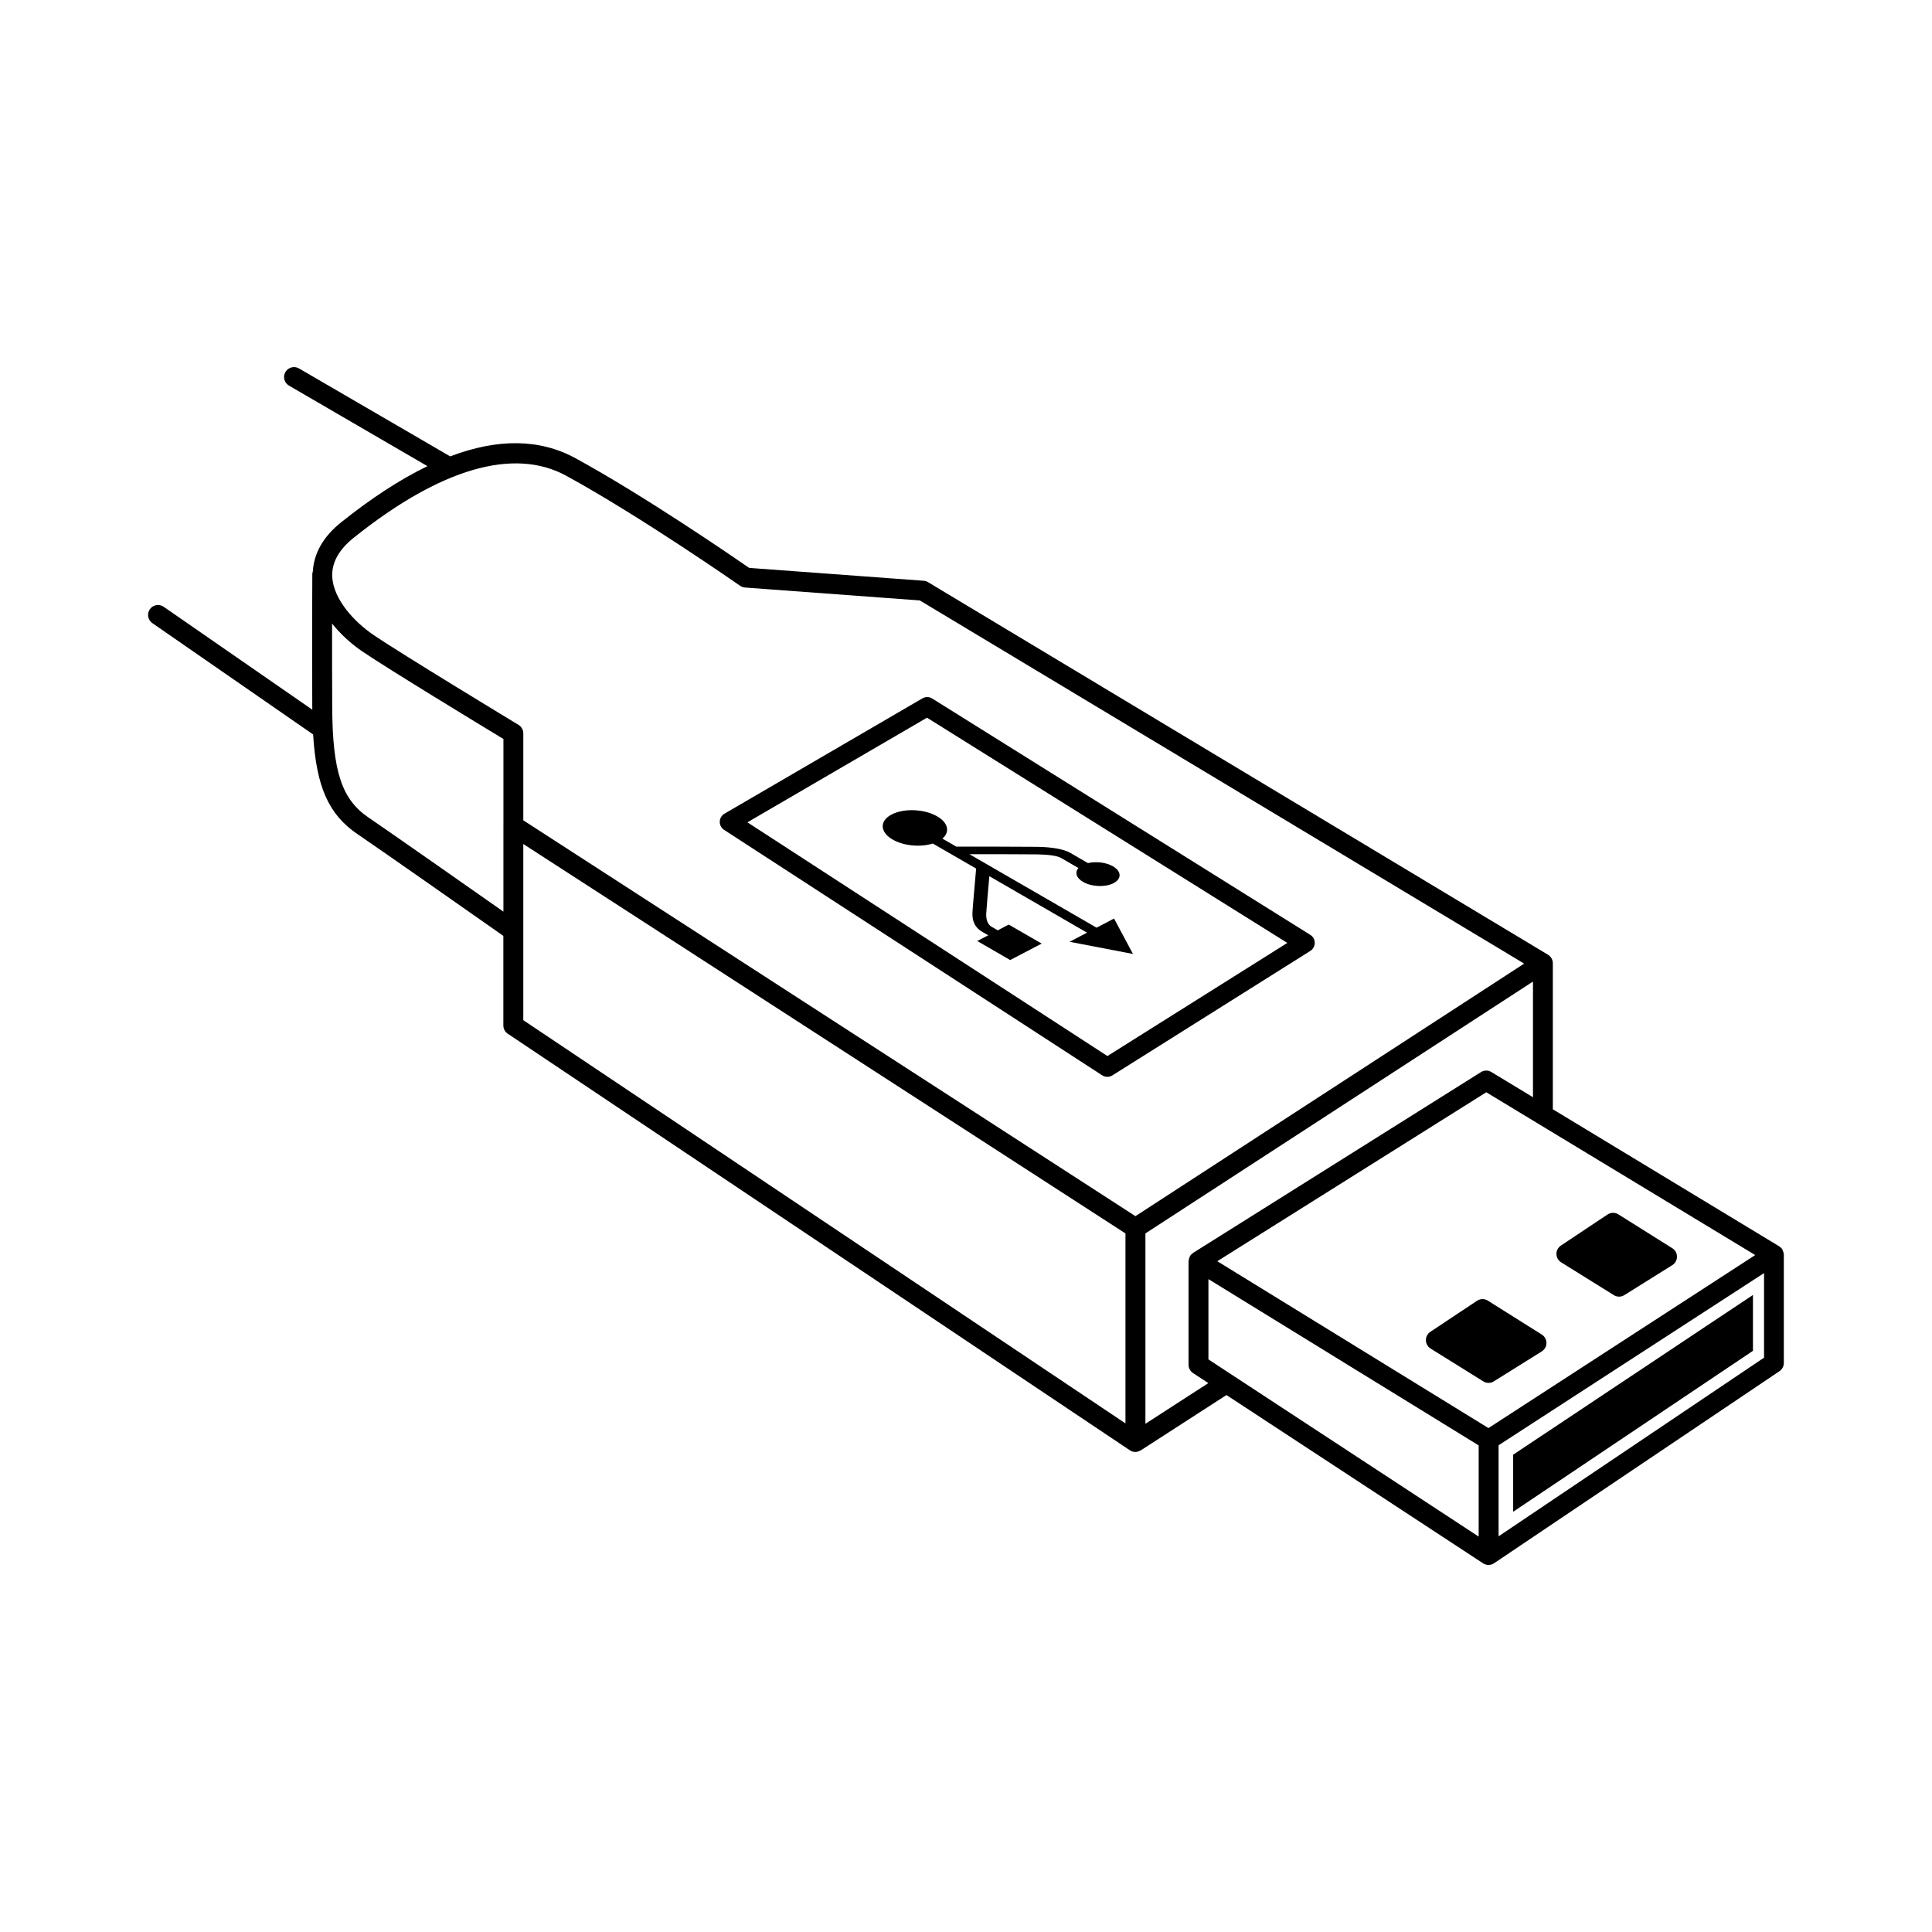 <?xml version="1.0" encoding="UTF-8"?>
<!-- Uploaded to: ICON Repo, www.iconrepo.com, Generator: ICON Repo Mixer Tools -->
<svg fill="#000000" width="800px" height="800px" version="1.1" viewBox="144 144 512 512" xmlns="http://www.w3.org/2000/svg">
 <g>
  <path d="m616.71 476.36c-0.02-0.316-0.105-0.621-0.242-0.922-0.039-0.086-0.055-0.172-0.102-0.25-0.02-0.035-0.02-0.07-0.039-0.102-0.215-0.328-0.5-0.578-0.812-0.777-0.016-0.012-0.02-0.031-0.035-0.039l-59.965-36.301v-38.656c0-0.141-0.012-0.289-0.031-0.422v-0.004c-0.023-0.168-0.066-0.324-0.117-0.484-0.191-0.551-0.562-1.047-1.109-1.375l-0.004-0.004h-0.004c-0.004-0.004-0.012-0.012-0.016-0.012l-164.3-98.738c-0.352-0.211-0.75-0.336-1.164-0.367l-46.234-3.41c-4.031-2.797-27.594-18.992-45.973-29.039-9.477-5.188-20.617-5.32-33.266-0.516l-40.059-23.301c-1.258-0.734-2.871-0.309-3.602 0.953-0.734 1.258-0.309 2.871 0.953 3.602l36.688 21.34c-7.18 3.477-14.801 8.422-22.863 14.871-4.785 3.828-7.227 8.223-7.512 13.035-0.059 0.215-0.137 0.422-0.137 0.66 0 0-0.105 17.191-0.012 35.328 0 0.23 0.016 0.422 0.016 0.648l-39.398-27.281c-1.199-0.832-2.84-0.527-3.668 0.664-0.832 1.195-0.527 2.836 0.664 3.668l42.613 29.508c0.848 13.984 4.18 21.254 11.684 26.359 6.969 4.734 33.129 23.094 38.727 27.023v23.734c0 0.883 0.438 1.703 1.168 2.191l164.86 110.39c0.035 0.023 0.074 0.016 0.105 0.035 0.039 0.023 0.059 0.07 0.102 0.098 0.395 0.211 0.828 0.316 1.258 0.316 0.469 0 0.918-0.152 1.324-0.387 0.031-0.02 0.074-0.016 0.105-0.035l22.711-14.664 68.004 44.594c0.438 0.293 0.945 0.434 1.445 0.434 0.516 0 1.027-0.152 1.473-0.449l75.625-50.895c0.73-0.492 1.164-1.316 1.164-2.191v-28.668c0.02-0.055-0.016-0.102-0.023-0.164zm-339.3-113.53v22.762c-8.906-6.246-29.648-20.789-35.762-24.945-7.098-4.828-9.523-12.207-9.609-29.246-0.039-8.047-0.047-15.898-0.035-22.148 2.348 2.926 5.184 5.457 7.941 7.332 7.023 4.777 31.512 19.648 37.469 23.254v22.992zm164.86 158.39-159.59-106.86v-46.688l159.58 103.2v50.348zm2.633-54.926-162.22-104.9v-23.039c0-0.922-0.484-1.777-1.27-2.258-0.309-0.188-30.773-18.621-38.5-23.875-4.863-3.305-10.621-9.34-10.863-15.477v-0.023c-0.137-3.648 1.77-7.078 5.668-10.195 22.953-18.367 42.426-24.051 56.332-16.449 19.805 10.832 45.816 28.969 46.078 29.156 0.387 0.273 0.84 0.434 1.316 0.469l46.324 3.422 160.15 96.242zm2.644 55.023v-50.449l102.71-66.746v30.652l-11.023-6.672c-0.863-0.523-1.93-0.516-2.769 0.02l-76.258 47.891c-0.02 0.016-0.031 0.039-0.051 0.055-0.312 0.203-0.586 0.465-0.789 0.797-0.016 0.02-0.012 0.047-0.023 0.066-0.051 0.086-0.059 0.176-0.102 0.266-0.125 0.297-0.211 0.586-0.23 0.891 0 0.059-0.039 0.105-0.039 0.16v27.418c0 0.891 0.449 1.719 1.188 2.207l4.066 2.66zm88.316 29.895-71.617-46.953v-21.281l71.617 44.066zm2.594-28.758-71.859-44.219 71.285-44.77 71.27 43.141zm73.035-18.656-70.352 47.344v-24.133l70.352-45.625z"/>
  <path d="m608.55 487.18-63.547 42.328v15.125l63.547-42.648z"/>
  <path d="m538.29 488.68c-0.871-0.551-1.996-0.539-2.863 0.039l-12.375 8.227c-0.742 0.5-1.188 1.34-1.176 2.231 0.016 0.891 0.484 1.727 1.246 2.203l13.969 8.699c0.43 0.266 0.91 0.398 1.391 0.398 0.488 0 0.969-0.133 1.395-0.402l12.707-7.941c0.766-0.48 1.238-1.324 1.238-2.227 0-0.91-0.469-1.758-1.234-2.238z"/>
  <path d="m587.19 474.8-14.309-8.984c-0.875-0.555-1.996-0.535-2.863 0.039l-12.375 8.238c-0.746 0.5-1.188 1.34-1.176 2.231 0.016 0.891 0.484 1.727 1.246 2.203l13.969 8.695c0.43 0.266 0.91 0.398 1.391 0.398 0.488 0 0.969-0.133 1.395-0.402l12.707-7.945c0.77-0.48 1.238-1.324 1.238-2.227 0.012-0.922-0.449-1.77-1.223-2.246z"/>
  <path d="m491.23 391.74-100.18-62.621c-0.797-0.504-1.797-0.52-2.606-0.039l-52.445 30.551c-0.754 0.438-1.23 1.246-1.254 2.117-0.02 0.875 0.414 1.699 1.148 2.176l100.19 65.043c0.418 0.273 0.898 0.406 1.371 0.406 0.469 0 0.934-0.125 1.344-0.387l52.445-32.98c0.734-0.465 1.176-1.27 1.176-2.137 0.004-0.867-0.445-1.672-1.188-2.129zm-53.754 32.121-95.406-61.938 47.594-27.727 95.492 59.688z"/>
  <path d="m380.29 359.85c-3.254 1.699-3.133 4.672 0.266 6.637 2.949 1.703 7.394 2.09 10.641 1.055l11.492 6.637c-0.188 2.07-0.945 10.609-0.984 11.77-0.074 2.273 0.77 3.93 2.516 4.941l1.672 0.969-2.906 1.523 8.723 5.039 8.344-4.359-8.723-5.039-2.91 1.523-1.672-0.969c-0.938-0.543-1.445-1.785-1.391-3.402 0.031-0.906 0.539-6.731 0.828-9.977l25.895 14.969-4.629 2.418 16.797 3.223-5.012-9.383-4.629 2.422-33.703-19.48c5.914 0.004 16.504 0.016 18.156 0.055 2.938 0.051 5.16 0.387 6.102 0.934l4.644 2.68c-1.02 1.137-0.605 2.625 1.219 3.68 2.281 1.32 5.91 1.461 8.09 0.324 2.188-1.145 2.109-3.141-0.176-4.457-1.82-1.055-4.5-1.359-6.613-0.852l-4.644-2.684c-1.738-1.008-4.719-1.559-8.852-1.629-2.102-0.047-17.594-0.055-21.41-0.059l-3.68-2.125c2.051-1.727 1.566-4.191-1.379-5.894-3.418-1.977-8.809-2.191-12.07-0.488z"/>
 </g>
</svg>